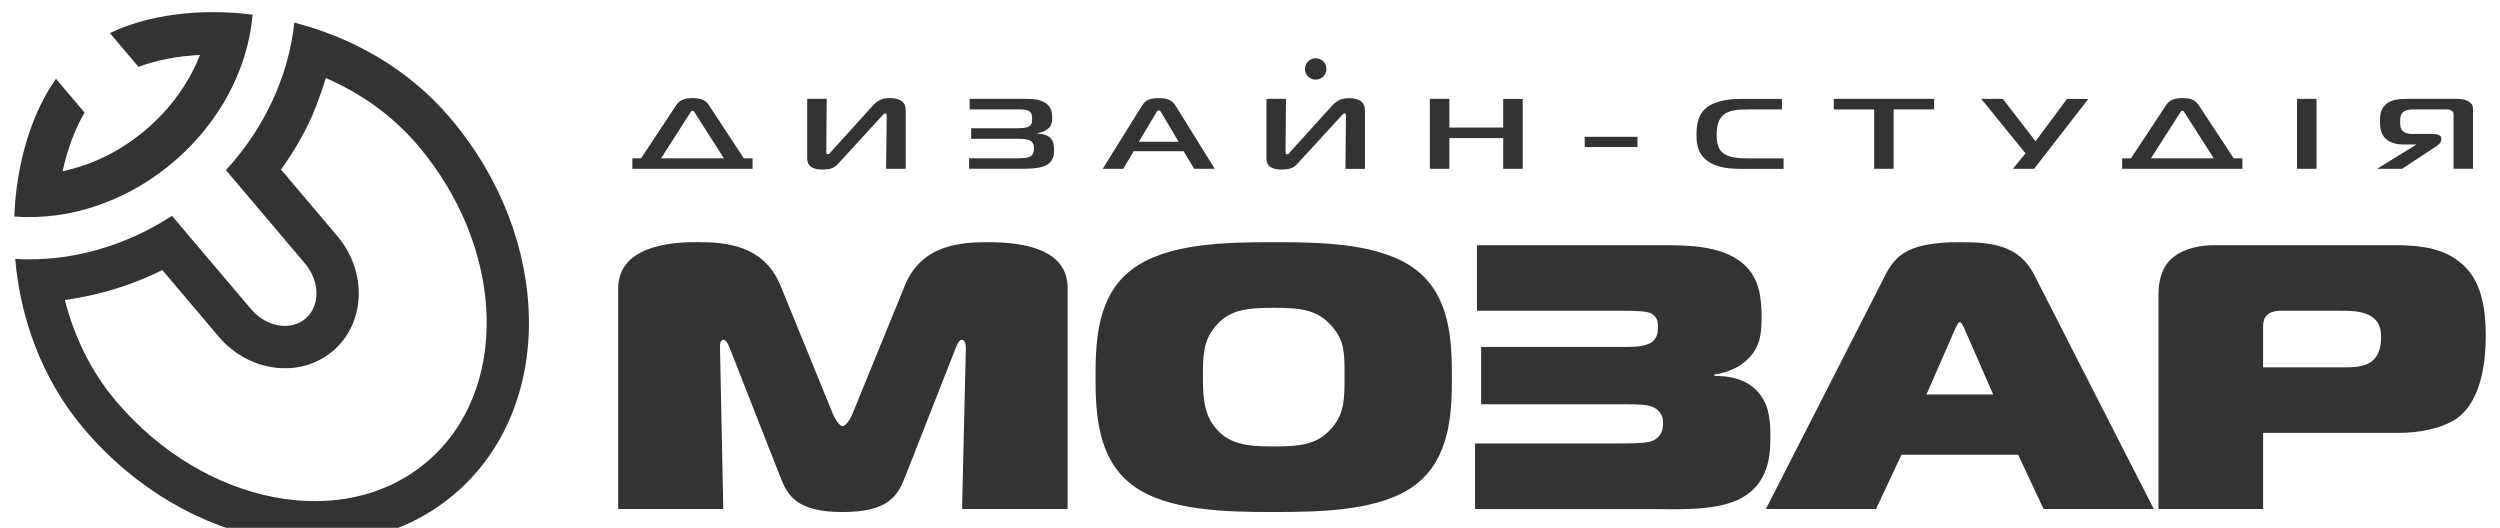 <svg width="90" height="19" viewBox="0 0 90 19" fill="none" xmlns="http://www.w3.org/2000/svg">
<path d="M10.596 0.814C10.542 1.314 10.444 1.814 10.301 2.308C10.043 3.203 9.638 4.078 9.095 4.898C8.812 5.325 8.491 5.735 8.133 6.124L9.129 7.3L10.979 9.485C11.524 10.128 11.531 11.018 10.995 11.472C10.459 11.926 9.582 11.772 9.038 11.129L7.185 8.942L6.191 7.77C5.748 8.058 5.291 8.307 4.823 8.515C3.926 8.915 2.996 9.171 2.069 9.279C1.559 9.337 1.049 9.352 0.547 9.322C0.733 11.447 1.497 13.635 3.011 15.424C6.733 19.82 12.705 20.881 16.351 17.794C19.994 14.709 19.931 8.644 16.209 4.248C14.694 2.46 12.661 1.346 10.596 0.813V0.814ZM15.363 16.631C12.367 19.17 7.349 18.186 4.176 14.44C3.256 13.352 2.663 12.09 2.336 10.8C3.164 10.687 3.83 10.49 3.83 10.49C4.523 10.303 5.196 10.043 5.844 9.722L7.872 12.117C8.96 13.402 10.802 13.637 11.982 12.637C13.162 11.637 13.232 9.784 12.144 8.499L10.116 6.103C10.539 5.516 10.906 4.895 11.206 4.243C11.206 4.243 11.49 3.601 11.73 2.809C12.96 3.343 14.117 4.139 15.045 5.235C18.217 8.981 18.361 14.093 15.365 16.63L15.363 16.631Z" fill="#333333"/>
<path d="M3.956 1.19L4.986 2.408C5.623 2.168 6.382 2.018 7.199 1.978C6.799 2.998 6.129 3.926 5.241 4.678C4.353 5.431 3.328 5.938 2.254 6.163C2.429 5.363 2.701 4.64 3.044 4.053L2.014 2.835C1.14 4.08 0.59 5.858 0.514 7.795C1.011 7.833 1.52 7.819 2.034 7.75C3.488 7.552 4.962 6.917 6.229 5.844C7.496 4.77 8.365 3.422 8.8 2.02C8.953 1.525 9.05 1.025 9.095 0.528C7.173 0.286 5.327 0.534 3.955 1.191L3.956 1.19Z" fill="#333333"/>
<path d="M32.586 17.158C32.32 17.85 31.986 18.433 30.336 18.433C28.686 18.433 28.353 17.85 28.086 17.158L26.286 12.572C26.22 12.395 26.136 12.232 26.054 12.232C25.904 12.232 25.921 12.449 25.921 12.544L26.038 18.324H22.254V10.387C22.254 8.717 24.52 8.717 25.12 8.717C26.103 8.717 27.503 8.813 28.103 10.292L29.986 14.906C30.019 15.001 30.203 15.34 30.336 15.34C30.469 15.34 30.653 15 30.686 14.906L32.569 10.292C33.169 8.812 34.569 8.718 35.569 8.718C38.219 8.718 38.435 9.804 38.435 10.388V18.324H34.635L34.77 12.544C34.77 12.286 34.688 12.232 34.62 12.232C34.554 12.232 34.488 12.312 34.388 12.572L32.588 17.158H32.586ZM50.953 9.695C52.22 10.645 52.269 12.3 52.269 13.575C52.269 14.825 52.219 16.492 50.953 17.455C49.72 18.392 47.587 18.433 45.853 18.433C44.121 18.433 41.988 18.393 40.755 17.456C39.489 16.492 39.439 14.824 39.439 13.576C39.439 12.3 39.489 10.646 40.755 9.696C42.005 8.758 44.088 8.718 45.855 8.718C47.62 8.718 49.703 8.758 50.953 9.695ZM43.737 15.38C44.237 16.004 44.904 16.072 45.853 16.072C46.836 16.072 47.453 16.004 47.969 15.38C48.403 14.864 48.403 14.335 48.403 13.575C48.403 12.747 48.42 12.3 47.969 11.771C47.452 11.148 46.836 11.081 45.853 11.081C44.887 11.081 44.237 11.148 43.737 11.771C43.321 12.274 43.304 12.791 43.304 13.576C43.304 14.323 43.354 14.905 43.737 15.38ZM53.105 15.964H58.338C59.071 15.964 59.338 15.937 59.52 15.856C59.82 15.706 59.87 15.463 59.87 15.246C59.87 15.096 59.853 14.838 59.554 14.676C59.354 14.566 59.037 14.553 58.354 14.553H53.321V12.49H58.271C58.704 12.49 59.221 12.503 59.471 12.313C59.671 12.163 59.687 11.933 59.687 11.77C59.687 11.553 59.653 11.363 59.369 11.254C59.236 11.214 59.036 11.186 58.319 11.186H53.171V8.826H59.636C60.719 8.826 61.951 8.813 62.751 9.492C63.367 10.022 63.417 10.782 63.417 11.446C63.417 12.029 63.367 12.599 62.767 13.061C62.635 13.171 62.285 13.401 61.717 13.483V13.537C62.167 13.524 62.934 13.605 63.384 14.229C63.717 14.689 63.734 15.233 63.734 15.762C63.734 16.442 63.651 17.378 62.734 17.907C61.868 18.409 60.418 18.327 59.552 18.327H53.102V15.967L53.105 15.964ZM67.889 9.87C68.255 9.165 68.755 8.718 70.554 8.718C71.671 8.718 72.67 8.813 73.22 9.871L77.537 18.325H73.569L72.653 16.371H68.453L67.537 18.325H63.572L67.889 9.87ZM69.354 14.2H71.754L70.704 11.798C70.67 11.73 70.604 11.595 70.554 11.595C70.504 11.595 70.438 11.73 70.404 11.798L69.354 14.2ZM77.705 18.324V10.617C77.705 10.224 77.771 9.681 78.172 9.314C78.422 9.084 78.922 8.826 79.722 8.826H86.17C87.104 8.826 87.97 8.921 88.62 9.491C89.17 9.967 89.487 10.713 89.487 12.083C89.487 12.748 89.421 14.376 88.437 15.068C87.887 15.448 87.021 15.583 86.387 15.583H81.472V18.323H77.706L77.705 18.324ZM84.17 13.224C84.638 13.224 85.104 13.25 85.42 12.979C85.604 12.816 85.72 12.544 85.72 12.149C85.72 11.906 85.687 11.607 85.388 11.404C85.072 11.187 84.638 11.187 84.205 11.187H82.122C81.522 11.187 81.472 11.54 81.472 11.743V13.223H84.172L84.17 13.224ZM24.336 3.798C24.432 3.654 24.554 3.532 24.933 3.532C25.263 3.532 25.413 3.618 25.529 3.798L26.779 5.7H27.093V6.077H22.765V5.7H23.079L24.336 3.798ZM23.799 5.7H26.061L25.019 4.068C25.002 4.048 24.976 3.988 24.933 3.988C24.89 3.988 24.853 4.046 24.843 4.068L23.799 5.7ZM31.899 6.077L31.921 4.165C31.921 4.125 31.915 4.082 31.868 4.082C31.825 4.082 31.782 4.14 31.728 4.197L30.199 5.867C30.099 5.98 29.986 6.105 29.609 6.105C29.071 6.105 29.059 5.818 29.059 5.675V3.56H29.763L29.747 5.437C29.747 5.494 29.741 5.552 29.811 5.552C29.853 5.552 29.881 5.509 29.911 5.472L31.413 3.812C31.616 3.59 31.781 3.532 32.036 3.532C32.596 3.532 32.606 3.859 32.606 3.985V6.077H31.899ZM34.887 5.7H36.601C36.665 5.7 36.931 5.697 37.043 5.654C37.213 5.589 37.223 5.449 37.223 5.348C37.223 5.268 37.218 5.14 37.091 5.064C37.059 5.046 36.958 4.996 36.665 4.996H34.962V4.618H36.575C36.815 4.618 36.985 4.598 37.065 4.538C37.16 4.471 37.155 4.352 37.155 4.278C37.155 4.183 37.16 4.065 37.032 3.993C36.942 3.943 36.819 3.939 36.707 3.939H34.907V3.559H36.867C37.111 3.559 37.415 3.557 37.649 3.715C37.856 3.859 37.879 4.053 37.879 4.239C37.879 4.401 37.862 4.556 37.665 4.681C37.58 4.735 37.468 4.775 37.351 4.791V4.806C37.553 4.814 37.744 4.878 37.841 4.993C37.909 5.073 37.947 5.198 37.947 5.403C37.947 5.583 37.927 5.841 37.612 5.973C37.399 6.063 37.069 6.075 36.814 6.075H34.887V5.7ZM41.104 3.817C41.237 3.605 41.381 3.533 41.716 3.533C42.036 3.533 42.196 3.605 42.328 3.817L43.732 6.077H42.992L42.608 5.442H40.815L40.438 6.077H39.698L41.104 3.817ZM40.999 5.103H42.429L41.823 4.078C41.803 4.043 41.765 3.974 41.716 3.974C41.668 3.974 41.631 4.044 41.61 4.078L40.999 5.103ZM48.435 6.077L48.455 4.165C48.455 4.125 48.451 4.082 48.403 4.082C48.361 4.082 48.318 4.14 48.265 4.197L46.732 5.867C46.632 5.98 46.519 6.105 46.142 6.105C45.604 6.105 45.592 5.818 45.592 5.675V3.56H46.296L46.279 5.44C46.279 5.497 46.273 5.555 46.343 5.555C46.385 5.555 46.413 5.512 46.443 5.475L47.945 3.815C48.148 3.593 48.313 3.535 48.568 3.535C49.126 3.535 49.138 3.862 49.138 3.988V6.08H48.434L48.435 6.077ZM54.817 6.077H54.115V4.97H52.177V6.077H51.474V3.56H52.177V4.592H54.115V3.562H54.817V6.077ZM57.049 4.924H58.949V5.294H57.049V4.924ZM62.639 6.077C62.281 6.077 61.797 6.045 61.452 5.782C61.1 5.516 61.074 5.132 61.074 4.855C61.074 4.495 61.122 4.125 61.436 3.877C61.809 3.583 62.389 3.561 62.654 3.561H64.15V3.939H62.986C62.571 3.939 62.219 3.957 62.006 4.172C61.894 4.285 61.799 4.475 61.799 4.849C61.799 5.226 61.899 5.381 61.974 5.459C62.164 5.659 62.506 5.702 62.947 5.702H64.209V6.079H62.639V6.077ZM67.469 6.077V3.94H66.015V3.56H69.629V3.938H68.171V6.076H67.468L67.469 6.077ZM72.466 6.077L72.918 5.52L71.326 3.56H72.103L73.279 5.085L74.414 3.561H75.181L73.227 6.078H72.467L72.466 6.077ZM77.971 3.798C78.067 3.654 78.189 3.532 78.568 3.532C78.898 3.532 79.046 3.618 79.163 3.798L80.413 5.7H80.727V6.077H76.399V5.7H76.714L77.971 3.798ZM77.434 5.7H79.696L78.653 4.068C78.637 4.048 78.611 3.988 78.568 3.988C78.524 3.988 78.488 4.046 78.476 4.068L77.434 5.7ZM82.693 6.077V3.56H83.396V6.077H82.693ZM88.327 6.077V4.104C88.327 4.064 88.317 4.018 88.252 3.979C88.194 3.942 88.135 3.939 88.066 3.939H86.896C86.783 3.939 86.646 3.941 86.533 4.021C86.411 4.107 86.405 4.248 86.405 4.371C86.405 4.546 86.425 4.641 86.479 4.697C86.539 4.765 86.659 4.822 86.831 4.822H87.565C87.635 4.822 87.885 4.826 87.885 4.977V5.034C87.885 5.081 87.865 5.159 87.725 5.254L86.479 6.076H85.574L86.979 5.213V5.2H86.494C86.196 5.2 85.974 5.1 85.844 4.952C85.696 4.779 85.68 4.562 85.68 4.355C85.68 4.189 85.68 3.975 85.857 3.79C86.047 3.59 86.325 3.56 86.644 3.56H88.47C88.587 3.56 88.747 3.574 88.88 3.66C89.023 3.75 89.028 3.84 89.028 3.955V6.075H88.328L88.327 6.077Z" fill="#333333"/>
<path d="M47.364 2.868C47.578 2.868 47.751 2.695 47.751 2.482C47.751 2.269 47.578 2.096 47.364 2.096C47.151 2.096 46.978 2.269 46.978 2.482C46.978 2.695 47.151 2.868 47.364 2.868Z" fill="#333333"/>
</svg>
